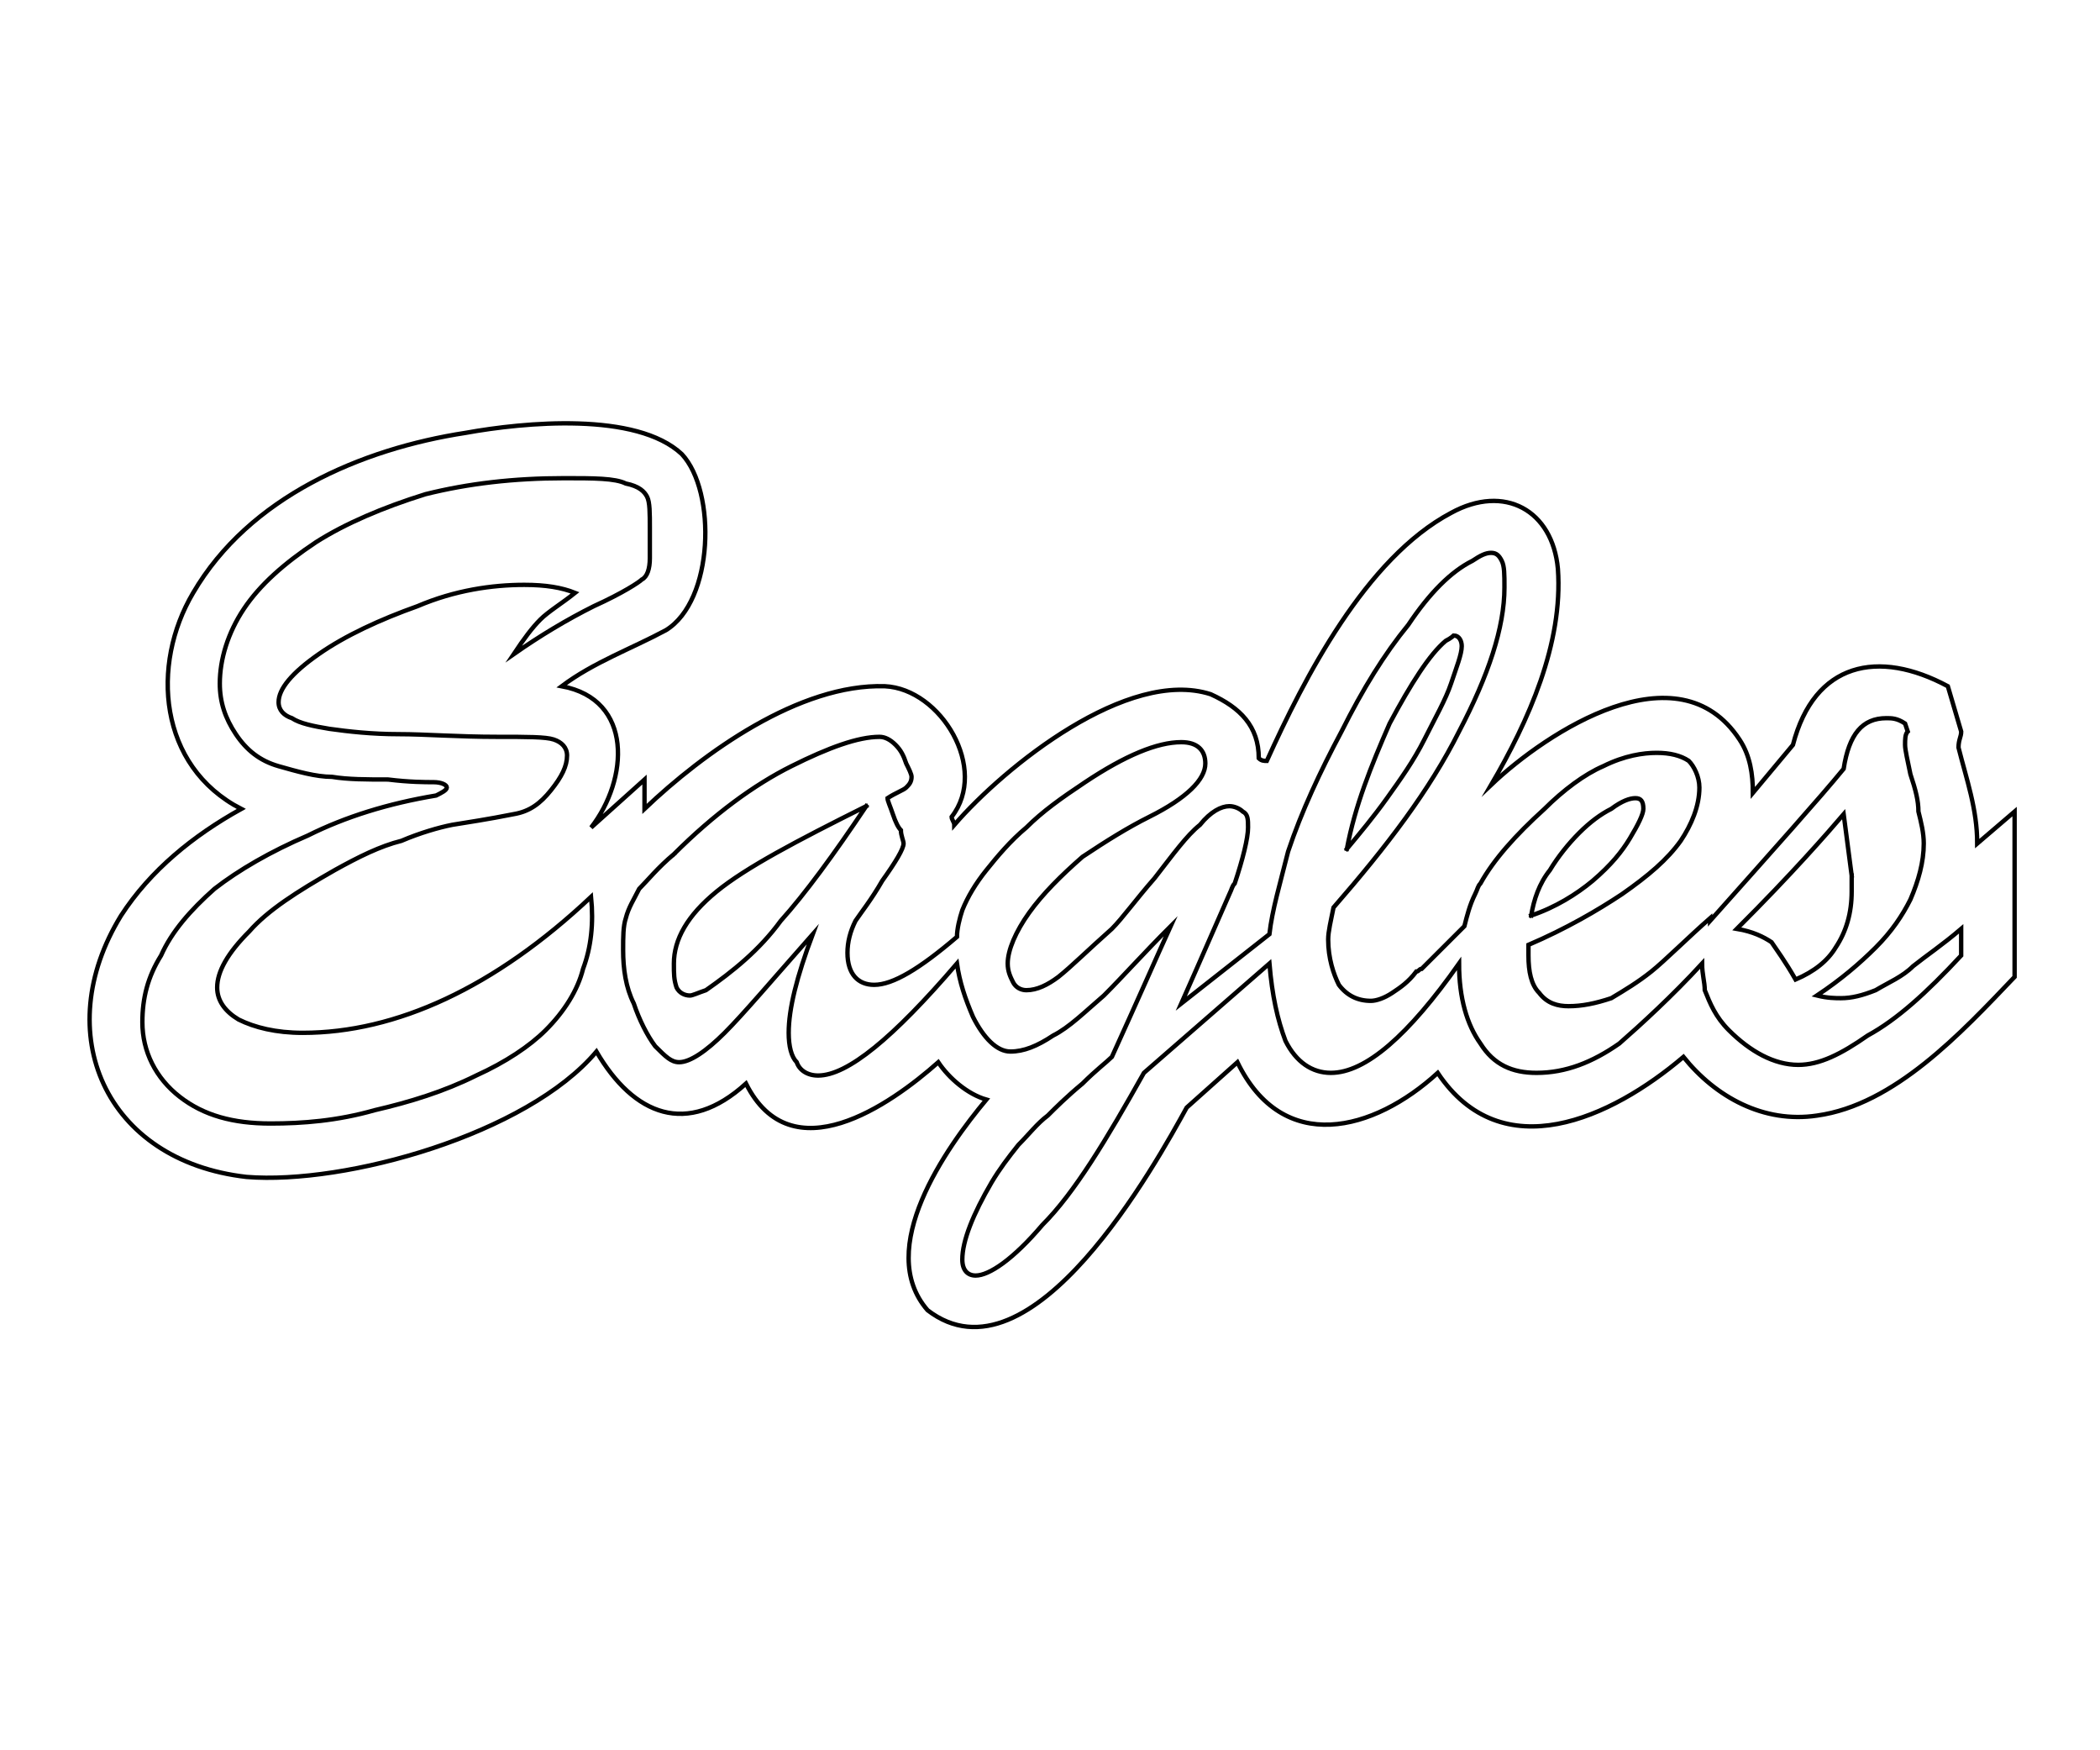 <?xml version="1.0" encoding="iso-8859-1"?>
<!-- Generator: Adobe Illustrator 19.2.0, SVG Export Plug-In . SVG Version: 6.00 Build 0)  -->
<!DOCTYPE svg PUBLIC "-//W3C//DTD SVG 1.1//EN" "http://www.w3.org/Graphics/SVG/1.1/DTD/svg11.dtd">
<svg version="1.1" id="Layer_1" xmlns="http://www.w3.org/2000/svg" xmlns:xlink="http://www.w3.org/1999/xlink" x="0px" y="0px"
	 viewBox="0 0 120 100" style="enable-background:new 0 0 120 100;" xml:space="preserve">
<path id="lettering-backing-color" style="fill:none;stroke:#000000;stroke-width:0.25;stroke-linecap:square;stroke-miterlimit:10;" d="M11.037,33.872
	c3.205-5.485,9.615-8.227,15.567-9.141c3.358-0.609,9.767-1.219,12.362,1.219c1.984,2.133,1.831,8.38-0.916,10.056
	c-1.984,1.067-4.121,1.828-5.952,3.2c4.121,0.762,3.815,5.332,1.679,8.075l3.052-2.742v1.676c3.357-3.2,8.852-7.161,13.735-7.008
	c3.205,0.152,5.952,4.723,3.815,7.465c0,0.152,0.153,0.305,0.153,0.457c2.9-3.352,9.92-8.989,14.651-7.465
	c1.679,0.762,2.747,1.828,2.747,3.657c0.153,0.152,0.305,0.152,0.458,0.152c2.137-4.723,5.647-11.579,10.53-14.169
	c3.052-1.676,5.799-0.152,6.105,3.199c0.305,4.266-1.679,8.684-3.815,12.341c3.205-3.047,10.683-7.923,14.193-2.59
	c0.61,0.914,0.763,1.981,0.763,3.047c0.763-0.914,1.526-1.828,2.289-2.742c1.221-4.723,4.884-5.485,8.852-3.352l0.763,2.59
	c0,0.305-0.153,0.457-0.153,0.914c0.458,1.828,1.068,3.504,1.068,5.485l2.137-1.828v9.446c-3.052,3.199-6.868,7.313-11.293,7.923
	c-3.052,0.457-5.799-1.067-7.631-3.352c-4.121,3.504-10.378,6.399-14.04,0.914c-3.663,3.352-8.852,4.723-11.446-0.609l-2.9,2.59
	c-1.679,3.047-8.852,16.15-14.804,11.579c-3.052-3.504,1.068-9.294,3.357-12.036c-1.068-0.305-2.137-1.219-2.747-2.133
	c-2.747,2.438-8.394,6.399-10.988,1.219c-3.357,3.047-6.41,1.828-8.546-1.828c-3.968,4.723-14.346,7.618-19.992,7.161
	c-8.089-0.914-11.293-8.227-7.173-14.931c1.679-2.59,4.121-4.571,6.868-6.094C9.053,43.775,8.595,37.986,11.037,33.872"/>
<path id="lettering-letter-color" style="fill:none;stroke:#000000;stroke-width:0.25;stroke-linecap:square;stroke-miterlimit:10;" d="M105.81,50.022
	l-0.458-3.504c-0.916,1.067-2.9,3.352-6.105,6.551c0.916,0.152,1.526,0.457,1.984,0.762c0.305,0.457,0.763,1.067,1.374,2.133
	c1.068-0.457,1.831-1.066,2.289-1.828c0.61-0.914,0.916-1.981,0.916-3.2c0-0.305,0-0.305,0-0.457
	C105.81,50.327,105.81,50.174,105.81,50.022 M87.496,52.307c1.373-0.457,2.594-1.219,3.51-1.981
	c1.068-0.914,1.679-1.676,2.137-2.438c0.458-0.762,0.763-1.371,0.763-1.676c0-0.457-0.153-0.609-0.458-0.609
	c-0.305,0-0.763,0.152-1.373,0.609c-0.61,0.305-1.221,0.762-1.831,1.371c-0.61,0.609-1.221,1.371-1.679,2.133
	C87.954,50.479,87.649,51.393,87.496,52.307 M76.966,48.498c0.763-0.914,1.526-1.828,2.289-2.895
	c0.763-1.066,1.526-2.133,2.137-3.352c0.61-1.219,1.221-2.285,1.526-3.2c0.305-0.914,0.61-1.676,0.61-2.133
	c0-0.305-0.153-0.609-0.458-0.609c0,0-0.153,0.152-0.458,0.305c-0.916,0.762-1.984,2.438-3.205,4.723
	C78.339,43.775,77.424,46.061,76.966,48.498 M49.496,46.061c-3.968,1.981-6.868,3.504-8.546,4.875
	c-1.679,1.371-2.442,2.742-2.442,4.114c0,0.609,0,0.914,0.153,1.371c0.153,0.305,0.458,0.457,0.763,0.457
	c0.153,0,0.458-0.152,0.916-0.305c1.526-1.067,3.052-2.285,4.273-3.961C45.985,51.089,47.664,48.803,49.496,46.061 M37.134,30.216
	v1.676c0,0.609-0.153,1.067-0.458,1.219c-0.153,0.152-1.068,0.762-2.747,1.524c-1.526,0.762-3.052,1.676-4.578,2.742
	c0.61-0.914,1.068-1.524,1.526-1.981c0.458-0.457,1.221-0.914,1.984-1.524c-0.763-0.305-1.679-0.457-2.9-0.457
	c-1.831,0-3.968,0.305-6.105,1.219c-2.137,0.762-4.121,1.676-5.647,2.742c-1.526,1.066-2.289,1.981-2.289,2.742
	c0,0.457,0.305,0.762,0.763,0.914c0.458,0.305,1.221,0.457,2.137,0.609c1.068,0.152,2.442,0.305,3.968,0.305
	c1.526,0,3.357,0.152,5.647,0.152c1.679,0,2.747,0,3.205,0.152c0.458,0.152,0.763,0.457,0.763,0.914
	c0,0.609-0.305,1.219-0.916,1.981c-0.61,0.762-1.221,1.219-2.137,1.371c-1.526,0.305-2.594,0.457-3.51,0.609
	c-0.763,0.152-1.831,0.457-2.9,0.914c-1.221,0.305-2.442,0.914-3.815,1.676c-2.137,1.219-3.815,2.285-4.884,3.504
	c-1.221,1.219-1.831,2.285-1.831,3.2c0,0.762,0.458,1.371,1.221,1.828c0.916,0.457,2.137,0.762,3.663,0.762
	c5.341,0,10.988-2.59,16.482-7.77c0.153,1.524,0,2.895-0.458,4.114c-0.305,1.219-1.068,2.438-2.137,3.504
	c-0.916,0.914-2.289,1.828-3.968,2.59c-1.831,0.914-3.815,1.523-5.799,1.981c-2.137,0.609-4.121,0.762-5.952,0.762
	c-2.137,0-3.815-0.457-5.189-1.524s-2.137-2.59-2.137-4.266c0-1.371,0.305-2.59,1.068-3.809c0.61-1.371,1.679-2.59,3.052-3.809
	c1.373-1.067,3.205-2.133,5.341-3.047c2.137-1.067,4.578-1.828,7.326-2.285c0.305-0.152,0.61-0.305,0.61-0.457
	c0-0.152-0.305-0.305-0.763-0.305c-0.458,0-1.373,0-2.594-0.152c-1.221,0-2.289,0-3.205-0.152c-0.916,0-1.984-0.305-3.052-0.609
	c-1.068-0.305-1.831-0.914-2.442-1.828c-0.61-0.914-0.916-1.828-0.916-2.895c0-1.371,0.458-2.895,1.374-4.266
	c0.916-1.371,2.289-2.59,4.121-3.809c1.679-1.067,3.815-1.981,6.257-2.742c2.442-0.609,5.036-0.914,7.936-0.914
	c1.679,0,2.9,0,3.51,0.305c0.763,0.152,1.068,0.457,1.221,0.762C37.134,28.692,37.134,29.302,37.134,30.216 M38.507,48.803
	c2.289-2.285,4.578-3.961,6.715-5.028s3.815-1.676,5.036-1.676c0.305,0,0.61,0.152,0.916,0.457c0.305,0.305,0.458,0.609,0.61,1.067
	c0.153,0.305,0.305,0.609,0.305,0.762c0,0.305-0.153,0.457-0.305,0.609c-0.153,0.152-0.61,0.305-1.068,0.609
	c0,0.152,0.153,0.457,0.305,0.914c0.153,0.457,0.305,0.762,0.458,0.914c0,0.305,0.153,0.609,0.153,0.762
	c0,0.305-0.458,1.067-1.221,2.133c-0.61,1.067-1.221,1.828-1.526,2.285c-0.305,0.609-0.458,1.219-0.458,1.828
	c0,1.219,0.61,1.828,1.526,1.828c1.068,0,2.594-0.914,4.731-2.742c0-0.457,0.153-1.066,0.305-1.524
	c0.305-0.762,0.763-1.524,1.373-2.285c0.61-0.762,1.373-1.676,2.289-2.438c0.916-0.914,1.984-1.676,3.358-2.59
	c2.289-1.524,4.12-2.285,5.494-2.285c0.916,0,1.373,0.457,1.373,1.219c0,0.914-1.068,1.981-3.205,3.047
	c-1.221,0.609-2.442,1.371-3.815,2.285c-1.221,1.067-2.289,2.133-3.052,3.2c-0.763,1.067-1.221,2.133-1.221,2.895
	c0,0.457,0.153,0.762,0.305,1.067c0.153,0.305,0.458,0.457,0.763,0.457c0.61,0,1.221-0.305,1.831-0.762
	c0.763-0.609,1.679-1.524,3.052-2.742c0.61-0.609,1.373-1.676,2.442-2.895c1.068-1.371,1.831-2.438,2.594-3.047
	c0.61-0.762,1.221-1.067,1.679-1.067c0.305,0,0.61,0.152,0.763,0.305c0.305,0.152,0.305,0.457,0.305,0.914
	c0,0.609-0.305,1.828-0.763,3.199c-0.153,0.152-0.153,0.305-0.305,0.609c-0.61,1.371-1.526,3.504-2.747,6.247l5.036-3.961
	c0.153-1.371,0.611-2.895,1.068-4.723c0.763-2.285,1.831-4.571,3.052-6.856c1.221-2.438,2.442-4.418,3.815-6.094
	c1.221-1.828,2.442-3.047,3.663-3.657c0.458-0.305,0.763-0.457,1.068-0.457s0.458,0.152,0.611,0.457
	c0.153,0.305,0.153,0.762,0.153,1.524c0,2.285-0.916,5.028-2.594,8.227c-1.679,3.352-4.12,6.551-7.173,10.056
	c-0.153,0.762-0.305,1.371-0.305,1.828c0,1.067,0.305,1.981,0.611,2.59c0.458,0.609,1.068,0.914,1.831,0.914
	c0.305,0,0.763-0.152,1.221-0.457c0.458-0.305,0.916-0.609,1.374-1.219c0.153,0,0.153-0.152,0.305-0.152
	c0.611-0.609,1.374-1.371,2.442-2.438c0.153-0.609,0.305-1.219,0.61-1.828c0.153-0.305,0.153-0.457,0.305-0.609
	c0.763-1.371,1.984-2.742,3.663-4.266c1.068-1.066,2.289-1.981,3.357-2.438c1.221-0.609,2.289-0.762,3.052-0.762
	c0.763,0,1.373,0.152,1.831,0.457c0.305,0.305,0.61,0.914,0.61,1.524c0,1.067-0.458,2.133-1.068,3.047
	c-0.763,1.067-1.831,1.981-3.357,3.047c-1.374,0.914-3.205,1.981-5.342,2.895v0.609c0,0.914,0.153,1.676,0.611,2.133
	c0.458,0.609,1.068,0.762,1.679,0.762c0.763,0,1.526-0.152,2.442-0.457c0.763-0.457,1.526-0.914,2.289-1.524
	c0.763-0.609,2.137-1.981,3.358-3.047v0.152c3.663-4.114,6.257-7.008,7.631-8.684c0.305-1.981,1.068-2.895,2.442-2.895
	c0.305,0,0.61,0,1.068,0.305l0.153,0.457c-0.153,0.152-0.153,0.457-0.153,0.762c0,0.305,0.153,0.914,0.305,1.676
	c0.305,0.914,0.458,1.524,0.458,2.133c0.153,0.609,0.305,1.219,0.305,1.828c0,1.067-0.305,2.133-0.763,3.2
	c-0.458,0.914-1.068,1.828-1.984,2.742c-0.916,0.914-1.984,1.828-3.357,2.742c0.61,0.152,1.068,0.152,1.373,0.152
	c0.61,0,1.221-0.152,1.984-0.457c0.763-0.457,1.526-0.762,2.137-1.371c0.763-0.609,1.679-1.219,2.747-2.133v1.524
	c-1.984,2.133-3.663,3.657-5.341,4.571c-1.526,1.067-2.747,1.676-3.968,1.676c-1.374,0-2.747-0.762-3.968-1.981
	c-0.763-0.762-1.068-1.524-1.374-2.285c0-0.457-0.153-0.914-0.153-1.524c-1.679,1.828-3.51,3.504-4.731,4.571
	c-1.526,1.067-3.052,1.676-4.731,1.676c-1.373,0-2.442-0.457-3.205-1.676c-0.763-1.067-1.221-2.59-1.221-4.571
	c-2.9,4.114-5.341,6.247-7.325,6.247c-1.068,0-1.984-0.609-2.594-1.828c-0.458-1.219-0.763-2.59-0.916-4.418l-7.173,6.247
	c-2.137,3.809-3.968,6.856-5.799,8.684c-1.679,1.981-3.052,2.895-3.815,2.895c-0.458,0-0.763-0.305-0.763-0.914
	c0-1.067,0.61-2.59,1.679-4.418c0.458-0.762,0.916-1.371,1.526-2.133c0.61-0.609,1.068-1.219,1.679-1.676
	c0.458-0.457,1.068-1.067,1.984-1.828c0.763-0.762,1.373-1.219,1.679-1.524c1.526-3.352,2.594-5.79,3.357-7.465
	c-1.526,1.524-2.747,2.895-3.815,3.961c-1.068,0.914-1.984,1.828-2.9,2.285c-0.916,0.609-1.679,0.914-2.442,0.914
	c-0.763,0-1.526-0.762-2.137-1.981c-0.458-1.067-0.763-1.981-0.916-3.047c-3.663,4.266-6.257,6.399-7.936,6.399
	c-0.61,0-1.068-0.305-1.221-0.762c-0.305-0.305-0.458-0.914-0.458-1.676c0-1.371,0.458-3.199,1.373-5.637
	c-2.289,2.59-3.968,4.571-5.036,5.637s-1.984,1.676-2.594,1.676c-0.458,0-0.763-0.305-1.373-0.914
	c-0.458-0.609-0.916-1.524-1.221-2.438c-0.458-0.914-0.61-1.981-0.61-3.047c0-0.762,0-1.371,0.153-1.828
	c0.153-0.609,0.458-1.066,0.763-1.676C36.981,50.327,37.592,49.565,38.507,48.803"/>
</svg>
